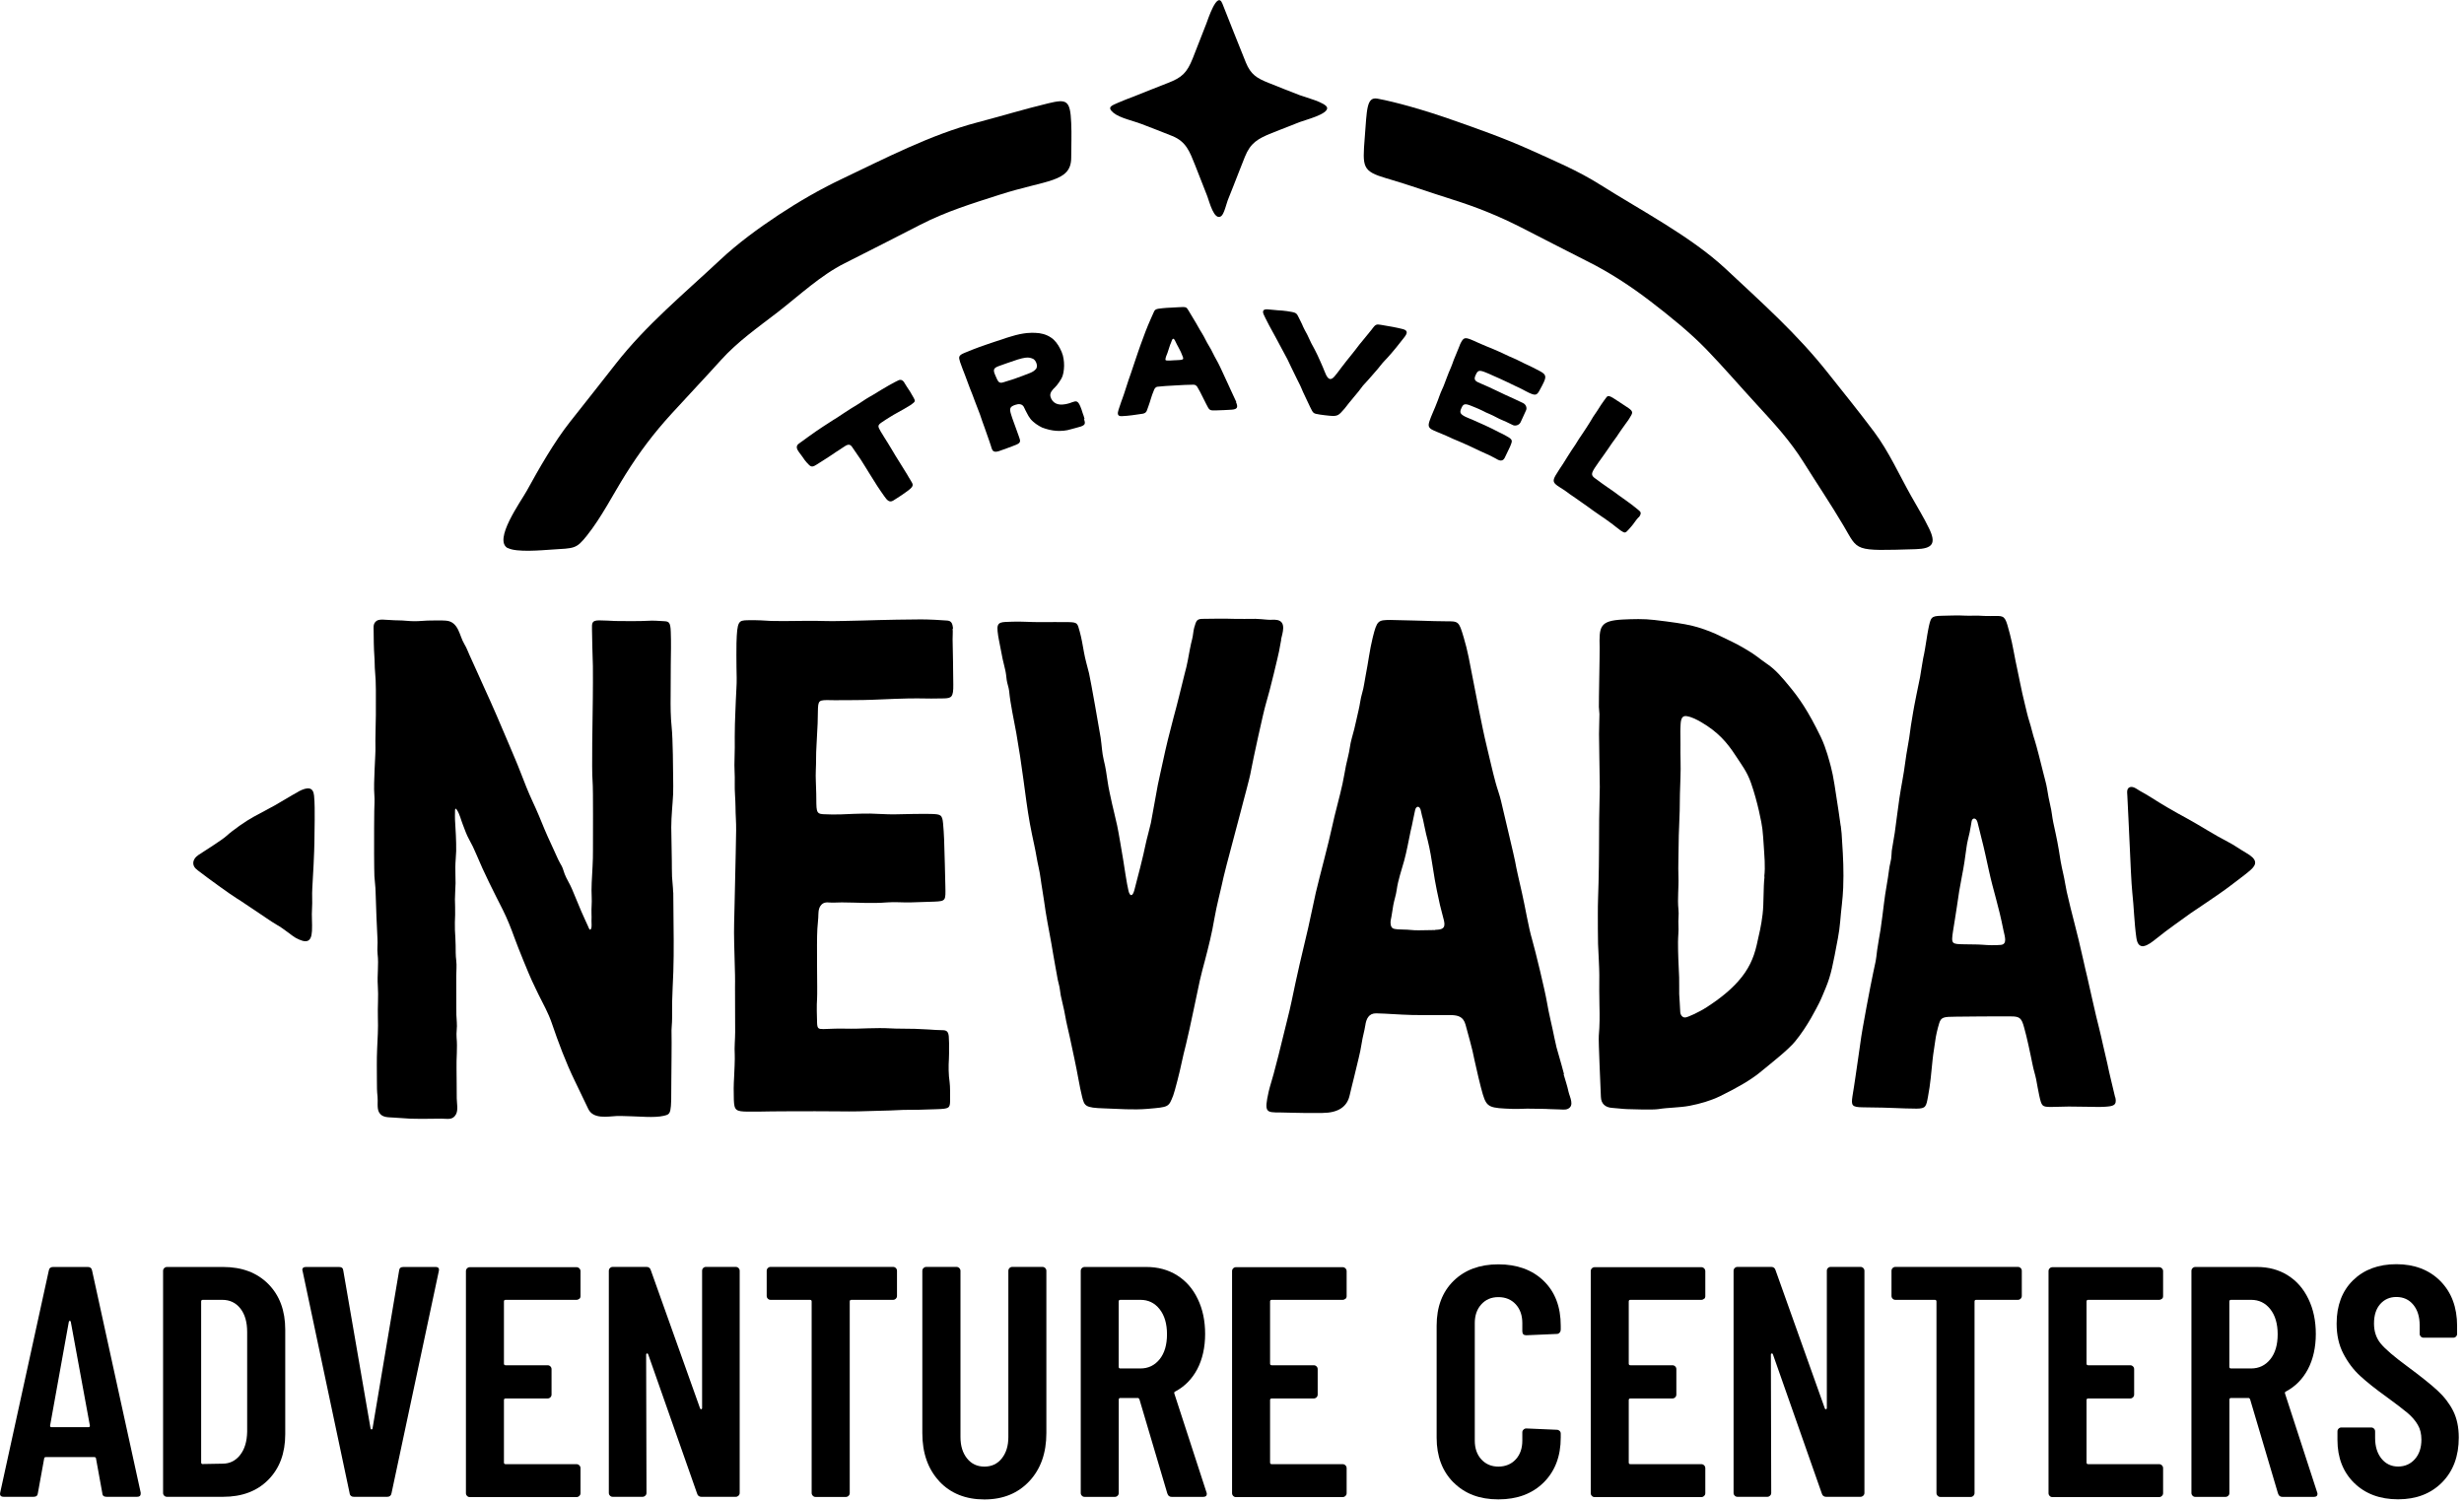 <svg width="354" height="216" viewBox="0 0 354 216" fill="none" xmlns="http://www.w3.org/2000/svg">
<g clip-path="url(#clip0_8584_802)">
<path d="M129.86 54.87C129.9 54.93 130.07 55.24 130.29 55.57C130.46 55.84 130.65 56.1 130.74 56.25C130.96 56.64 131.05 56.79 131.28 57.18C131.52 57.63 131.52 57.69 130.89 58.15C130.89 58.15 130.45 58.41 129.86 58.77C129.22 59.15 128.54 59.48 127.9 59.89C127.6 60.08 126.95 60.48 126.63 60.71C126.09 61.1 126.09 61.24 126.51 61.96C126.77 62.41 127.33 63.28 127.6 63.72C127.78 64.013 127.96 64.31 128.14 64.61C128.41 65.05 128.4 65.06 128.67 65.5C128.94 65.94 128.95 65.93 129.22 66.38C129.49 66.82 130.04 67.7 130.31 68.14C130.58 68.59 130.56 68.59 130.84 69.03C131.23 69.65 131.32 69.83 130.44 70.5C130.14 70.727 129.833 70.943 129.52 71.15C129.05 71.45 128.82 71.62 128.34 71.91C127.81 72.24 127.46 71.91 127.04 71.29C126.86 71.02 126.25 70.18 126.04 69.83C125.85 69.54 125.66 69.21 125.45 68.89C125.26 68.59 125.05 68.26 124.86 67.95C124.66 67.62 124.47 67.31 124.28 67.01C124.07 66.67 123.88 66.36 123.69 66.07C123.45 65.7 122.69 64.59 122.41 64.2C122.08 63.74 121.76 63.82 121.07 64.31C120.73 64.56 120.39 64.75 120.09 64.95C119.73 65.19 119.42 65.42 119.11 65.61C118.73 65.87 117.54 66.61 117.26 66.79C116.62 67.19 116.45 67.07 115.91 66.46C115.58 66.1 115.61 66.08 115.33 65.69C115.05 65.3 115.04 65.31 114.76 64.92C114.48 64.53 114.28 64.08 114.78 63.73C115.28 63.38 115.7 63.06 116.19 62.71C116.7 62.36 116.68 62.35 117.19 62C117.7 61.65 117.7 61.65 118.2 61.32C118.71 60.98 118.72 60.99 119.22 60.66C119.73 60.32 119.74 60.33 120.25 60.01C120.59 59.783 120.927 59.56 121.26 59.34C121.78 59.01 121.77 59 122.28 58.68C122.62 58.47 122.99 58.25 123.36 58.02C123.71 57.8 124.06 57.55 124.42 57.32C124.78 57.09 125.16 56.89 125.51 56.68C125.89 56.46 126.25 56.23 126.59 56.02C126.99 55.77 127.36 55.57 127.68 55.38C128.33 55 128.86 54.75 128.88 54.74C129.24 54.53 129.55 54.46 129.89 54.91" fill="black"/>
<path d="M155.81 60.17C155.69 59.72 155.69 59.75 155.54 59.33C155.39 58.89 155.38 58.76 155.19 58.34C154.85 57.57 154.62 57.59 154.09 57.77C153.84 57.86 153.64 57.96 153.07 58.07C152.51 58.17 152.06 58.14 151.71 57.97C151.34 57.79 151.05 57.48 150.91 56.96C150.78 56.42 151.27 55.93 151.52 55.7C151.78 55.45 151.98 55.18 152.17 54.9C152.36 54.62 152.55 54.33 152.66 54.01C152.77 53.7 152.82 53.37 152.85 53.03C152.88 52.72 152.89 52.39 152.86 52.04C152.83 51.73 152.79 51.4 152.7 51.06C152.61 50.72 152.46 50.4 152.3 50.08C152.14 49.77 151.96 49.46 151.73 49.18C151.51 48.91 151.25 48.65 150.92 48.45C150.63 48.26 150.28 48.1 149.89 47.99C149.54 47.89 149.16 47.84 148.73 47.82C148.37 47.8 147.98 47.82 147.54 47.85C146.86 47.93 146.26 48.03 145.19 48.36C144.84 48.46 144.46 48.58 144.05 48.73C143.68 48.85 143.3 48.98 142.91 49.1C142.53 49.23 140.98 49.75 140.62 49.89C140.2 50.04 139.15 50.45 138.59 50.69C137.7 51.06 137.7 51.27 137.93 52C138.08 52.48 138.46 53.41 138.64 53.89C138.82 54.36 138.81 54.36 138.99 54.83C139.17 55.3 139.16 55.3 139.34 55.77C139.52 56.24 139.53 56.23 139.71 56.7C139.89 57.17 139.88 57.17 140.06 57.64C140.24 58.11 140.65 59.18 140.79 59.54C140.9 59.84 141 60.17 141.12 60.51C141.23 60.84 141.34 61.16 141.47 61.48C141.58 61.82 142.05 63.13 142.15 63.42C142.35 63.99 142.46 64.37 142.46 64.39C142.59 64.78 142.77 65.05 143.53 64.81C143.53 64.81 144.17 64.59 144.7 64.39C145.18 64.22 145.83 63.97 146.14 63.83C146.68 63.57 146.59 63.29 146.41 62.79C146.23 62.27 146.16 62.12 145.98 61.59C145.8 61.07 145.79 61.08 145.61 60.57C145.43 60.06 145.42 60.06 145.26 59.54C145.01 58.72 145.06 58.44 145.85 58.17C146.33 58 146.91 57.97 147.16 58.6C147.25 58.82 147.38 59.05 147.52 59.32C147.67 59.63 147.85 59.94 148.06 60.2C148.28 60.47 148.55 60.69 148.83 60.9C149.11 61.09 149.41 61.29 149.73 61.43C150.06 61.56 150.39 61.65 150.73 61.74C151.08 61.82 151.41 61.87 151.77 61.9C152.12 61.92 152.48 61.91 152.83 61.88C153.19 61.85 153.53 61.77 153.86 61.67C154.12 61.6 154.34 61.55 154.53 61.49C154.93 61.38 155.19 61.31 155.28 61.28C155.94 61.04 155.94 60.85 155.75 60.21M148.86 52.97C148.7 53.21 148.39 53.42 148 53.58C147.64 53.73 146.18 54.28 145.7 54.44C145.34 54.55 144.61 54.78 144.21 54.91C143.46 55.16 143.39 54.82 142.98 53.89C142.62 53.09 142.78 52.86 143.51 52.59C143.91 52.43 145.33 51.95 146.22 51.65C146.62 51.52 147.04 51.43 147.33 51.39C147.81 51.33 148.07 51.42 148.31 51.51C148.66 51.63 148.83 51.94 148.93 52.27C149.03 52.61 148.93 52.86 148.87 52.98" fill="black"/>
<path d="M177.62 57.76C177.62 57.76 177.44 57.38 177.19 56.83C177.07 56.56 176.92 56.24 176.76 55.9C176.63 55.6 176.49 55.28 176.33 54.96C176.18 54.65 176.04 54.32 175.9 54.03C175.74 53.69 175.6 53.38 175.47 53.1C175.37 52.86 175.2 52.54 175 52.13C174.85 51.84 174.67 51.52 174.48 51.18C174.32 50.88 174.17 50.54 173.99 50.21C173.82 49.9 173.62 49.59 173.44 49.27C173.26 48.94 173.1 48.62 172.93 48.3C172.75 47.97 172.55 47.66 172.37 47.36C172.18 47.02 172.01 46.7 171.83 46.41C171.63 46.06 170.91 44.88 170.75 44.61C170.44 44.08 170.4 44.08 169.31 44.14C168.75 44.17 168.8 44.16 168.23 44.2C167.67 44.23 167.61 44.22 167.04 44.28C165.93 44.38 165.92 44.47 165.68 45.03C165.57 45.3 165.07 46.37 164.94 46.72C164.82 47.02 164.69 47.34 164.56 47.67C164.44 47.98 163.97 49.29 163.85 49.59C163.73 49.94 163.61 50.25 163.51 50.56C163.41 50.89 163.3 51.21 163.17 51.56C163.06 51.9 162.61 53.24 162.5 53.56C162.38 53.93 162.24 54.27 162.15 54.56C161.95 55.13 161.66 56.1 161.47 56.65C161.29 57.2 161.27 57.19 161.08 57.74C160.9 58.29 160.89 58.29 160.71 58.84C160.53 59.39 160.5 59.82 161.16 59.79C161.7 59.77 162.1 59.72 162.64 59.66C163.18 59.59 163.5 59.53 164.04 59.46C164.58 59.4 164.71 59.16 164.79 58.93C164.98 58.37 164.94 58.55 165.18 57.82C165.29 57.51 165.38 57.12 165.54 56.69C165.62 56.48 165.71 56.26 165.8 56.03C165.86 55.88 165.98 55.6 166.32 55.56C166.66 55.52 167.11 55.48 167.42 55.46C168 55.42 168.39 55.4 168.63 55.39C169.92 55.31 170.61 55.28 171.45 55.27C171.85 55.27 171.99 55.55 172.06 55.67C172.19 55.91 172.32 56.12 172.43 56.33C172.64 56.76 173.16 57.78 173.31 58.08C173.77 59 173.79 58.99 174.78 58.96C175.33 58.94 175.32 58.94 175.87 58.92C176.42 58.9 176.42 58.9 176.96 58.86C177.79 58.8 177.89 58.5 177.58 57.78M169.8 51.69C169.8 51.69 169.38 51.72 169.38 51.73C169.12 51.73 168.9 51.76 168.55 51.77C168.38 51.78 168.02 51.81 167.75 51.8C167.4 51.78 167.4 51.76 167.47 51.42C167.51 51.2 167.65 50.95 167.73 50.7C167.89 50.24 168.02 49.79 168.11 49.54C168.19 49.34 168.29 49.15 168.35 48.93C168.45 48.62 168.63 48.58 168.78 48.87C168.88 49.06 168.98 49.27 169.09 49.5C169.26 49.84 169.47 50.18 169.65 50.57C169.75 50.78 169.83 51.01 169.92 51.23C169.98 51.38 170.09 51.68 169.76 51.66" fill="black"/>
<path d="M197.17 47.22C196.98 47.46 196.28 48.31 196.04 48.61C195.84 48.87 195.56 49.19 195.33 49.47C195.12 49.74 194.96 49.96 194.74 50.24C194.53 50.51 194.31 50.79 194.09 51.06C193.87 51.34 193.64 51.6 193.43 51.88C193.21 52.16 192.91 52.54 192.71 52.81C192.33 53.34 191.91 53.87 191.7 54.11C191.25 54.62 190.87 54.58 190.52 53.87C190.33 53.48 190.21 53.11 190.07 52.79C189.95 52.5 189.81 52.21 189.68 51.9C189.55 51.61 189.41 51.32 189.28 51.02C189.13 50.73 188.99 50.44 188.85 50.16C188.7 49.86 188.54 49.59 188.39 49.31C188.18 48.89 188.01 48.49 187.83 48.12C187.57 47.61 187.32 47.21 187.22 46.95C187.1 46.61 186.6 45.66 186.48 45.41C186.23 44.89 186 44.88 184.89 44.7C184.24 44.6 184.23 44.64 183.58 44.58C182.92 44.51 182.84 44.5 182.18 44.45C181.52 44.38 181.3 44.65 181.57 45.22C181.57 45.22 181.99 46.12 182.32 46.72C182.49 47.01 183.15 48.25 183.34 48.59C183.52 48.92 183.7 49.26 183.88 49.6C184.06 49.95 184.8 51.31 184.97 51.63C185.16 52 185.31 52.36 185.46 52.66C185.59 52.94 186.19 54.15 186.34 54.47C186.49 54.77 186.65 55.06 186.79 55.37C186.94 55.68 187.06 55.99 187.19 56.29C187.34 56.6 188.09 58.21 188.22 58.47C188.68 59.37 188.61 59.41 189.62 59.56C190.23 59.64 190.42 59.68 191.02 59.73C192.24 59.84 192.32 59.66 193.16 58.72C193.36 58.5 193.56 58.19 193.81 57.89C194.02 57.63 194.26 57.37 194.49 57.07C194.7 56.8 194.94 56.53 195.17 56.25C195.39 55.98 195.6 55.68 195.82 55.4C196.06 55.13 196.31 54.87 196.55 54.6C196.79 54.32 197.03 54.05 197.26 53.79C197.51 53.5 197.74 53.22 197.97 52.97C198.24 52.66 198.44 52.36 198.64 52.14C198.85 51.89 199.1 51.66 199.31 51.42C199.53 51.16 199.76 50.93 199.96 50.68C200.18 50.41 200.4 50.16 200.59 49.93C200.83 49.65 201.52 48.75 201.7 48.53C202.29 47.8 202.28 47.43 201.37 47.24C200.74 47.11 200.75 47.08 200.12 46.97C199.49 46.86 199.02 46.77 198.39 46.67C197.76 46.56 197.63 46.6 197.16 47.21" fill="black"/>
<path d="M209.75 49.54C209.63 49.8 209.33 50.53 209.21 50.86C209.1 51.15 208.96 51.44 208.84 51.76C208.73 52.06 208.63 52.38 208.5 52.68C208.38 52.98 208.24 53.29 208.12 53.58C208 53.89 207.88 54.21 207.77 54.49C207.57 54.98 207.59 55 207.39 55.49C207.19 55.98 207.15 55.97 206.96 56.47C206.76 56.96 206.78 56.98 206.59 57.47C206.39 57.96 206.4 57.96 206.2 58.46C206 58.95 205.99 58.95 205.78 59.45C205.58 59.94 205.57 59.94 205.39 60.45C205.12 61.21 205.24 61.51 205.93 61.82C206.39 62.04 206.4 62.02 206.87 62.22C207.18 62.35 207.5 62.49 207.81 62.62C208.28 62.82 208.28 62.84 208.75 63.05C209.22 63.26 209.23 63.24 209.7 63.45C210.06 63.61 210.53 63.81 211.01 64.03C211.3 64.16 211.57 64.3 211.82 64.41C212.12 64.56 212.39 64.69 212.62 64.79C213.01 64.98 213.29 65.1 213.43 65.16C213.59 65.23 213.96 65.38 214.32 65.58C214.67 65.75 215 65.94 215.18 66.04C215.76 66.34 216.06 66.06 216.22 65.69C216.22 65.69 216.69 64.69 216.81 64.46C216.93 64.21 216.98 64.12 217.11 63.76C217.33 63.19 217.14 63.05 216.38 62.62C215.9 62.35 215.89 62.36 215.38 62.11C214.87 61.86 214.89 61.85 214.38 61.6C213.87 61.36 213.87 61.35 213.37 61.12C213.12 61.01 212.79 60.87 212.43 60.7C212.14 60.57 211.81 60.43 211.49 60.28C211.18 60.15 210.85 60.03 210.54 59.88C209.74 59.48 209.69 59.23 209.95 58.65C210.21 58.06 210.4 57.9 211.4 58.32C211.92 58.54 211.93 58.52 212.44 58.75C212.96 58.97 212.95 59 213.45 59.24C213.97 59.48 213.97 59.45 214.48 59.7C214.73 59.82 215.06 60 215.42 60.18C215.75 60.34 216.09 60.47 216.4 60.61C216.94 60.88 216.88 60.83 217.35 61.07C217.7 61.25 218.26 61.07 218.44 60.7C218.63 60.33 218.61 60.32 218.79 59.95C218.9 59.74 219.01 59.44 219.25 58.94C219.41 58.6 219.22 58.11 218.85 57.93C218.85 57.93 218.22 57.63 217.57 57.32C217.03 57.07 216.49 56.83 216.29 56.74C216.11 56.65 215.78 56.49 215.39 56.31C215.11 56.18 214.8 56.03 214.48 55.88C214.16 55.73 213.85 55.6 213.57 55.46C213.32 55.34 212.67 55.09 212.32 54.91C211.81 54.66 211.76 54.39 212.03 53.83C212.31 53.25 212.47 53.12 213.4 53.49C213.75 53.62 214.08 53.78 214.44 53.94C214.79 54.1 215.14 54.24 215.48 54.4C215.84 54.56 216.19 54.73 216.51 54.88C216.863 55.047 217.217 55.217 217.57 55.39C218.1 55.65 218.11 55.64 218.64 55.9C219.17 56.16 219.15 56.2 219.68 56.44C220.62 56.86 220.81 56.83 221.27 55.93C221.54 55.41 221.56 55.42 221.8 54.9C222.19 54.05 222.06 53.76 221.23 53.32C220.69 53.04 220.69 53.03 220.15 52.76C219.6 52.49 219.6 52.51 219.05 52.24C218.5 51.97 218.51 51.96 217.96 51.7C217.41 51.44 217.4 51.45 216.85 51.21C216.3 50.95 216.3 50.94 215.75 50.69C215.377 50.523 215.007 50.36 214.64 50.2C214.08 49.95 214.08 49.98 213.52 49.74C213.15 49.58 212.77 49.41 212.4 49.26C211.84 49.02 211.85 48.98 211.29 48.77C210.4 48.43 210.22 48.51 209.74 49.53" fill="black"/>
<path d="M235.46 74.31C235.86 73.76 235.76 73.55 235.4 73.28C234.96 72.94 234.93 72.88 234.41 72.49C234.14 72.29 233.83 72.06 233.52 71.84C233.22 71.62 232.9 71.39 232.62 71.2C232.42 71.05 232.14 70.83 231.79 70.59C231.53 70.41 231.24 70.22 230.95 70.01C230.68 69.81 230.39 69.62 230.11 69.42C229.82 69.22 229.55 68.98 229.28 68.81C228.55 68.32 228.6 68.06 229.1 67.25C229.39 66.79 230.04 65.9 230.36 65.45C230.567 65.15 230.777 64.85 230.99 64.55C231.3 64.1 231.29 64.09 231.61 63.64C231.92 63.19 231.95 63.2 232.26 62.75C232.57 62.3 232.55 62.29 232.87 61.84C233.19 61.39 233.2 61.39 233.51 60.94C233.82 60.48 233.86 60.51 234.14 60.03C234.53 59.37 234.73 59.17 233.98 58.64C233.98 58.64 233.19 58.13 232.77 57.84C232.32 57.54 231.74 57.17 231.74 57.17C230.99 56.74 230.94 56.87 230.62 57.32C230.62 57.32 230.33 57.7 230.01 58.18C229.83 58.45 229.64 58.75 229.46 59.04C229.24 59.38 229.02 59.67 228.89 59.88C228.79 60.03 228.63 60.33 228.41 60.68C228.26 60.92 228.1 61.19 227.9 61.48C227.73 61.74 227.55 62 227.38 62.27C227.2 62.54 227.01 62.81 226.84 63.07C226.65 63.36 226.49 63.65 226.33 63.89C226.09 64.25 225.89 64.53 225.79 64.69C225.67 64.87 225.44 65.24 225.17 65.66C224.97 65.96 224.78 66.3 224.56 66.64C224.34 66.98 223.77 67.8 223.49 68.3C223.06 69.05 223.13 69.33 223.75 69.78C224.18 70.08 224.19 70.06 224.63 70.35C225.07 70.64 225.06 70.65 225.48 70.96C225.92 71.25 225.91 71.26 226.34 71.55C226.46 71.64 226.77 71.86 227.18 72.14C227.44 72.32 227.72 72.52 228.02 72.73C228.3 72.92 228.58 73.15 228.86 73.34C229.16 73.55 229.45 73.76 229.71 73.93C230.11 74.22 230.43 74.42 230.56 74.51C230.71 74.61 231 74.82 231.33 75.07C231.59 75.25 231.86 75.46 232.09 75.65C232.51 75.96 232.85 76.22 232.85 76.23C233.44 76.61 233.5 76.61 233.93 76.14C234.06 75.99 234.6 75.4 234.79 75.1C234.89 74.94 235.26 74.47 235.41 74.31" fill="black"/>
<path d="M173.27 3.5C172.63 5.13 172 6.78 171.35 8.41C170.52 10.46 169.82 11.14 167.79 11.92C166.15 12.55 164.52 13.22 162.9 13.86C162.16 14.15 161.41 14.41 160.68 14.74C159.75 15.16 158.97 15.36 159.95 16.19C160.86 16.96 162.86 17.37 163.96 17.8C165.45 18.38 166.95 18.94 168.42 19.54C170.44 20.36 170.92 21.8 171.7 23.73C172.28 25.21 172.87 26.7 173.45 28.19C173.74 28.94 174.42 31.76 175.44 31.06C175.86 30.77 176.21 29.24 176.39 28.77C176.67 28.07 176.95 27.38 177.22 26.68C177.77 25.3 178.29 23.91 178.85 22.53C179.66 20.52 180.71 19.93 182.7 19.12C184.04 18.58 185.38 18.06 186.72 17.54C187.52 17.23 190.79 16.42 190.67 15.49C190.57 14.75 187.36 13.92 186.72 13.67C185.23 13.11 183.76 12.5 182.26 11.91C180.57 11.24 179.69 10.7 178.99 8.98C177.86 6.16 176.73 3.35 175.62 0.52C174.87 -1.39 173.54 2.82 173.27 3.51" fill="black"/>
<path d="M96.71 128.21C96.7 127.45 96.59 126.71 96.55 125.95C96.52 125.19 96.53 124.42 96.52 123.67C96.52 122.87 96.48 122.08 96.48 121.27C96.48 120.46 96.44 119.66 96.44 118.87C96.44 117.26 96.63 115.67 96.71 114.07C96.74 113.26 96.72 112.46 96.71 111.67C96.71 110.87 96.67 106.07 96.5 104.51C96.34 102.96 96.33 101.46 96.35 99.89C96.37 98.32 96.35 97.06 96.37 95.49C96.39 94.04 96.43 92.23 96.37 90.79C96.33 89.38 96.08 89.29 95.44 89.25C94.69 89.21 93.82 89.13 93.07 89.19C92.3 89.25 89.17 89.25 88.41 89.22C87.64 89.19 86.86 89.13 86.08 89.13C84.99 89.13 85.04 89.55 85.05 90.42C85.07 92.03 85.13 94.09 85.18 95.7C85.2 96.5 85.18 99.57 85.17 100.32C85.13 103.24 85 110.65 85.13 112.13C85.25 113.57 85.17 120.68 85.19 122.12C85.21 123.68 85.08 125.25 85.01 126.8C84.98 127.53 84.97 128.25 85.01 128.98C85.05 129.73 84.95 130.47 84.98 131.21C84.99 131.58 85 131.95 84.98 132.33C84.97 132.63 85.05 133.16 84.92 133.43C84.74 133.82 84.58 133.3 84.48 133.07C84.32 132.72 84.15 132.36 83.99 132C83.33 130.59 82.79 129.13 82.16 127.69C81.86 126.97 81.41 126.31 81.13 125.59C80.98 125.22 80.91 124.85 80.73 124.49C80.55 124.14 80.34 123.82 80.18 123.46C79.56 122.03 78.86 120.64 78.26 119.21C77.71 117.85 77.16 116.52 76.53 115.18C75.89 113.8 75.32 112.36 74.78 110.94C74.26 109.58 73.67 108.26 73.11 106.91C71.94 104.14 70.76 101.38 69.5 98.65C68.87 97.29 68.29 95.91 67.65 94.55C67.32 93.87 67.1 93.17 66.71 92.53C66.33 91.9 66.15 91.15 65.82 90.48C65.46 89.75 64.94 89.23 64.07 89.17C63.34 89.11 62.58 89.16 61.84 89.15C61.07 89.15 60.29 89.26 59.51 89.25C58.75 89.25 58.01 89.13 57.24 89.13C56.47 89.13 55.72 89.04 54.97 89.02C54.55 89.02 54.2 89.04 53.9 89.39C53.6 89.76 53.68 90.2 53.68 90.65C53.68 91.45 53.71 93.39 53.78 94.19C53.85 94.99 53.81 95.76 53.89 96.56C54.04 98.06 54 99.73 54 102.73C54 103.52 53.9 106.6 53.94 107.4C53.98 108.2 53.64 112.57 53.78 114.13C53.85 114.93 53.78 115.72 53.77 116.51C53.76 117.3 53.77 118.09 53.75 118.89C53.73 120.46 53.75 125.13 53.79 125.88C53.83 126.63 53.95 127.37 53.96 128.12C54 129.62 54.17 134.11 54.23 134.85C54.29 135.6 54.16 136.35 54.25 137.09C54.43 138.59 54.17 140.11 54.28 141.61C54.39 143.14 54.24 144.65 54.29 146.18C54.35 147.68 54.25 149.24 54.18 150.75C54.11 152.27 54.15 153.78 54.15 155.3C54.15 156.04 54.15 156.8 54.24 157.54C54.32 158.2 54.13 159.19 54.44 159.78C54.88 160.62 55.82 160.5 56.62 160.57C57 160.6 58.53 160.69 58.91 160.72C59.67 160.76 62.67 160.74 63.42 160.72C64.24 160.71 65.03 160.99 65.51 160.1C65.85 159.48 65.63 158.49 65.62 157.81C65.6 156.38 65.62 154.96 65.59 153.52C65.55 152.05 65.74 150.56 65.6 149.09C65.53 148.35 65.7 147.62 65.63 146.88C65.57 146.17 65.55 145.48 65.56 144.77C65.56 143.25 65.56 141.74 65.55 140.22C65.55 139.47 65.64 138.75 65.55 138.01C65.45 137.28 65.47 136.52 65.46 135.79C65.46 135.06 65.39 134.34 65.36 133.62C65.33 132.88 65.36 132.16 65.39 131.42C65.41 130.68 65.37 129.94 65.36 129.2C65.36 128.43 65.44 127.65 65.45 126.89C65.45 126.12 65.41 125.34 65.42 124.58C65.42 123.81 65.52 123.04 65.54 122.27C65.56 120.77 65.46 119.26 65.37 117.76C65.35 117.41 65.37 117.08 65.37 116.74C65.37 116.46 65.34 115.9 65.65 116.37C66.04 116.95 66.23 117.81 66.49 118.46C66.77 119.18 67.02 119.93 67.39 120.59C67.77 121.27 68.12 121.98 68.42 122.71C69.55 125.43 70.9 128.08 72.23 130.7C72.88 132 73.43 133.39 73.92 134.75C74.41 136.13 76.1 140.24 76.42 140.9C76.75 141.57 77.05 142.26 77.39 142.93C78.04 144.24 78.78 145.55 79.25 146.93C80.22 149.76 81.27 152.6 82.58 155.29C83.23 156.64 83.87 157.98 84.52 159.33C85.24 160.82 87.26 160.41 88.61 160.34C89.33 160.31 92.2 160.44 92.95 160.47C93.67 160.49 94.67 160.48 95.37 160.31C96.44 160.04 96.45 160.1 96.45 155.21C96.45 154.42 96.52 149.33 96.48 148.55C96.44 147.79 96.57 147.05 96.56 146.29C96.54 144.81 96.56 143.35 96.64 141.87C96.81 138.87 96.81 135.84 96.77 132.85C96.76 131.3 96.75 129.76 96.73 128.21" fill="black"/>
<path d="M136.93 90.3C136.84 89.64 136.74 89.22 136.12 89.16C135.57 89.1 133.25 88.98 132.27 88.99C131.11 89 129.98 89.03 128.84 89.03C127.7 89.03 125.09 89.13 123.97 89.15C121.94 89.19 119.96 89.26 118.84 89.23C116.42 89.15 114.65 89.23 112.55 89.23C110.99 89.23 110.41 89.21 109.35 89.13C108.82 89.1 107.88 89.09 107.35 89.11C106.13 89.15 105.9 89.21 105.81 92.38C105.78 93.46 105.81 94.73 105.81 95.81C105.83 97.03 105.87 97.81 105.8 98.91C105.73 100.03 105.7 101.15 105.65 102.27C105.61 103.4 105.55 104.66 105.56 105.79C105.56 106.93 105.58 107.95 105.53 109.08C105.47 110.22 105.6 111.38 105.56 112.53C105.53 113.66 105.66 114.79 105.67 115.92C105.67 117.04 105.78 118.18 105.76 119.3C105.76 119.81 105.72 121.99 105.7 122.61C105.66 124.79 105.59 127.61 105.54 129.78C105.5 131.9 105.42 133.38 105.48 135.52C105.51 136.54 105.58 139.59 105.6 140.1C105.62 140.68 105.6 141.27 105.6 141.86C105.6 144.87 105.6 146.15 105.62 148.28C105.62 149.36 105.49 150.4 105.56 151.49C105.6 152.04 105.5 154.18 105.47 154.73C105.4 155.82 105.39 156.91 105.43 157.99C105.49 159.52 105.69 159.7 107.5 159.71C108.57 159.71 109.63 159.71 110.7 159.68C111.76 159.65 112.81 159.68 113.87 159.66C114.94 159.64 119.25 159.66 120.35 159.67C122.63 159.71 124.4 159.65 125.47 159.61C127.09 159.57 128.71 159.53 129.8 159.46C130.29 159.44 131.52 159.46 132.01 159.44C132.63 159.41 133.97 159.38 134.59 159.36C136.36 159.3 136.49 159.21 136.5 158.11C136.5 157.54 136.52 156.03 136.43 155.46C136.27 154.39 136.26 153.2 136.33 152.13C136.36 151.62 136.35 151.12 136.35 150.61C136.35 150.1 136.37 149.71 136.31 148.9C136.25 148.26 136.03 148 135.41 148.01C134.84 148.01 134.01 147.95 133.43 147.91C132.27 147.83 130.65 147.78 129.48 147.79C128.38 147.8 127.49 147.7 126.38 147.71C125.27 147.72 124.2 147.75 123.09 147.79C122.06 147.82 121 147.76 119.97 147.79C119.67 147.8 118.52 147.85 118.28 147.85C117.57 147.85 117.42 147.77 117.39 146.96C117.36 145.8 117.31 144.59 117.39 143.44C117.46 142.35 117.3 135.68 117.43 133.45C117.46 132.91 117.53 132.38 117.56 131.84C117.59 131.28 117.54 130.65 117.87 130.16C118.24 129.62 118.7 129.62 119.28 129.67C119.85 129.71 120.39 129.64 120.95 129.65C123.11 129.66 125.29 129.83 127.44 129.65C128.55 129.56 129.7 129.68 130.82 129.65C131.95 129.61 133.09 129.58 134.23 129.54C135.92 129.47 135.86 129.37 135.82 127.34C135.81 126.78 135.69 121.66 135.64 120.59C135.62 120.06 135.55 118.83 135.49 118.29C135.37 117.04 135.16 116.98 133.69 116.94C132.58 116.91 129.65 116.97 128.54 117C127.37 117.02 126.19 116.91 125.03 116.89C123.86 116.87 121.25 116.98 120.73 117.01C120.18 117.04 118.79 117.01 118.24 116.98C117.16 116.91 117.31 116.42 117.27 114.03C117.26 112.89 117.15 111.75 117.21 110.61C117.27 109.49 117.22 108.37 117.3 107.23C117.33 106.74 117.45 104.52 117.47 103.92C117.57 101.18 117.32 100.68 118.35 100.6C118.88 100.56 119.41 100.61 119.92 100.6C120.5 100.59 124.06 100.6 125.24 100.54C126.42 100.48 130.87 100.3 131.94 100.34C132.98 100.37 134.6 100.37 135.64 100.34C136.68 100.3 136.99 100.18 136.96 98.35C136.93 96.19 136.92 94.03 136.86 91.87C136.85 91.36 136.92 90.81 136.86 90.31" fill="black"/>
<path d="M184.04 91.9C184.23 91.02 184.85 89.4 183.56 89.09C183.08 88.98 182.53 89.09 182.04 89.03C181.48 88.99 180.94 88.92 180.38 88.91C179.86 88.91 177.71 88.94 177.14 88.91C176.14 88.85 173.47 88.91 172.95 88.91C171.98 88.91 171.88 89.06 171.57 90.18C171.42 90.73 171.42 91.29 171.27 91.84C171.11 92.38 170.74 94.33 170.65 94.88C170.56 95.44 170.35 96.22 170.2 96.79C169.66 98.95 169.18 101 168.59 103.14C168.05 105.15 167.5 107.39 167.07 109.43C166.83 110.55 166.59 111.56 166.34 112.78C166.14 113.8 165.73 116.23 165.35 118.22C165.26 118.69 164.7 120.72 164.59 121.3C164.28 122.88 163.39 126.33 162.96 127.93C162.72 128.81 162.34 128.84 162.13 127.99C161.87 126.93 161.54 124.57 161.36 123.49C161.18 122.45 160.72 119.61 160.5 118.61C160.17 117.07 159.87 115.99 159.77 115.49C159.55 114.41 159.28 113.37 159.13 112.28C158.98 111.25 158.84 110.23 158.58 109.22C158.32 108.16 158.29 107.08 158.13 106C157.97 104.98 156.7 97.75 156.46 96.73C156.21 95.72 155.91 94.73 155.73 93.7C155.55 92.69 155.39 91.71 155.12 90.73C154.79 89.53 154.82 89.41 153.5 89.38C152.41 89.36 150.91 89.38 149.14 89.38C148.03 89.38 146.55 89.27 145.45 89.32C143.92 89.4 143.16 89.2 143.32 90.67C143.42 91.66 143.58 92.19 143.75 93.16C143.93 94.18 144.15 95.2 144.41 96.21C144.53 96.7 144.57 97.18 144.63 97.68C144.7 98.22 144.92 98.72 144.98 99.26C145.18 101.3 145.65 103.3 146.01 105.32C146.4 107.53 146.73 109.74 147.03 111.97C147.32 114.1 147.58 116.21 147.96 118.32C148.15 119.38 148.38 120.42 148.6 121.46C148.84 122.53 148.98 123.6 149.23 124.67C149.47 125.71 149.56 126.78 149.75 127.84C149.94 128.9 150.06 129.95 150.23 131.01C150.56 133.04 150.99 135.06 151.31 137.09C151.47 138.1 151.68 139.1 151.85 140.11C151.92 140.55 152 140.97 152.12 141.4C152.28 141.94 152.29 142.48 152.4 143.02C152.59 143.99 152.87 144.93 153.03 145.92C153.2 146.95 153.47 147.95 153.69 148.98C154.13 151.05 154.59 153.1 154.96 155.16C155.06 155.72 155.32 157.05 155.47 157.6C155.8 158.89 155.9 159.16 158.58 159.24C160.69 159.31 162.79 159.49 164.89 159.31C167.93 159.04 167.88 159.1 168.55 157.4C168.76 156.87 169.54 153.82 169.73 152.84C169.92 151.89 170.17 150.94 170.4 150C170.91 147.98 172.15 141.87 172.38 140.86C172.59 139.88 172.87 138.93 173.12 137.96C173.63 136.01 174.13 134.02 174.46 132.03C174.81 130 175.37 127.98 175.8 125.96C176.02 124.92 178 117.63 178.25 116.6C178.5 115.57 178.8 114.55 179.06 113.52C179.31 112.52 179.6 111.53 179.77 110.52C179.95 109.48 181.54 102.16 181.86 101.15C182.47 99.16 183.66 94.09 183.76 93.58C183.88 93.03 183.95 92.46 184.07 91.91" fill="black"/>
<path d="M224.7 154.32C224.46 153.46 224.25 152.61 223.99 151.76C223.72 150.91 223.5 150.04 223.33 149.16C222.99 147.42 222.53 145.7 222.24 143.95C221.95 142.26 220.61 136.7 220.11 134.96C219.59 133.2 219.14 130.39 218.67 128.34C218.23 126.4 217.83 124.7 217.68 123.79C217.61 123.33 216.18 117.35 215.65 115.07C215.45 114.21 215.11 113.32 214.88 112.47C214.41 110.76 214.04 109.02 213.62 107.32C213.19 105.55 212.85 103.84 212.49 102.06C212.07 99.98 211.86 98.76 211.51 97.04C211.33 96.16 211.17 95.26 210.99 94.38C210.81 93.49 210.55 92.45 210.29 91.59C209.58 89.19 209.56 89.26 207.61 89.26C206.41 89.26 205.7 89.22 204.55 89.19C204.04 89.19 202.57 89.12 200.97 89.1C200.55 89.1 200.15 89.07 199.74 89.07C197.99 89.09 197.83 89.11 197.21 91.63C196.77 93.4 196.57 95.22 196.21 97.01C196.04 97.85 195.95 98.75 195.7 99.57C195.45 100.39 195.39 101.22 195.18 102.06C194.97 102.95 194.79 103.84 194.57 104.73C194.35 105.62 194.05 106.49 193.93 107.4C193.81 108.26 193.56 109.11 193.38 109.97C193.2 110.86 193.07 111.75 192.87 112.64C192.5 114.37 191.76 116.98 191.4 118.7C190.87 121.2 189.63 125.74 189.04 128.25C188.84 129.13 188.14 132.48 187.95 133.29C187.11 136.76 186.3 140.27 185.58 143.77C185.22 145.52 184.74 147.23 184.33 148.98C183.91 150.76 183.45 152.53 182.98 154.3C182.76 155.16 182.46 155.99 182.26 156.87C181.61 159.83 181.88 159.83 183.91 159.83C184.79 159.83 186.39 159.91 187.27 159.9C188.17 159.89 189.07 159.9 189.98 159.9C192.24 159.89 193.55 159.03 193.91 157.34C194.09 156.5 194.33 155.67 194.52 154.84C195.09 152.37 195.38 151.51 195.64 149.84C195.76 148.99 196.02 148.18 196.15 147.33C196.28 146.41 196.64 145.57 197.72 145.59C199.48 145.63 200.73 145.77 202.96 145.83C203.9 145.85 204.87 145.83 205.81 145.84C206.7 145.85 207.58 145.82 208.46 145.84C209.53 145.86 210.24 146.1 210.55 147.21C210.76 148.01 210.98 148.8 211.2 149.6C211.46 150.51 211.66 151.43 211.85 152.36C212.04 153.28 212.75 156.31 213.03 157.21C213.62 159.14 214 159.2 217.39 159.32C218.28 159.35 219.19 159.25 220.07 159.29C220.93 159.32 221.81 159.29 222.67 159.35C223.1 159.37 223.51 159.39 223.95 159.39C224.39 159.39 224.87 159.49 225.25 159.31C226.24 158.85 225.52 157.62 225.35 156.86C225.17 156 224.88 155.18 224.64 154.33M206.21 133.62C205.24 133.64 204.93 133.64 203.85 133.66C202.95 133.68 202.48 133.55 201.55 133.55C201.22 133.55 200.42 133.53 200.14 133.39C199.76 133.21 199.74 132.57 199.8 132.23C199.96 131.51 200.04 130.78 200.17 130.06C200.3 129.32 200.56 128.61 200.66 127.87C200.85 126.44 201.36 125.03 201.74 123.64C202.12 122.25 202.36 120.83 202.66 119.42C202.82 118.69 202.9 118.45 203.03 117.71C203.05 117.59 203.24 116.78 203.3 116.43C203.42 115.76 204.01 115.66 204.16 116.59C204.23 116.98 204.34 117.35 204.44 117.73C204.61 118.43 204.71 119.14 204.89 119.84C205.24 121.18 205.48 122.24 205.74 123.94C205.85 124.64 206.03 125.71 206.14 126.41C206.3 127.36 206.5 128.28 206.87 129.99C207.03 130.71 207.3 131.58 207.46 132.29C207.73 133.46 207.08 133.57 206.2 133.59" fill="black"/>
<path d="M264.45 118.66C264.34 117.94 264.25 117.22 264.14 116.49C263.67 113.46 263.42 111.54 263.04 110.15C262.85 109.47 262.4 107.57 261.59 105.88C259.75 102.09 258.46 100.26 257 98.51C256.08 97.4 255.11 96.22 253.9 95.41C252.68 94.58 252.37 94.16 250.52 93.1C249.24 92.36 248.44 92.01 247.12 91.37C246.46 91.04 244.99 90.37 243.17 89.92C241.91 89.61 240.22 89.37 237.66 89.07C236.14 88.89 234.63 88.94 233.11 89.01C229.82 89.19 229.74 90.03 229.82 93.04C229.84 93.83 229.69 100.79 229.71 101.57C229.72 101.92 229.78 102.25 229.79 102.6C229.79 103 229.73 104.71 229.73 105.47C229.73 106.23 229.77 107.66 229.77 108.42C229.79 109.97 229.83 111.53 229.84 113.08C229.84 113.85 229.75 116.95 229.75 117.73C229.73 120.76 229.74 123.79 229.66 126.82C229.63 128.29 229.55 129.76 229.56 131.23C229.56 131.97 229.56 134.91 229.59 135.64C229.62 136.37 229.78 139.31 229.77 140.05C229.75 141.52 229.76 143 229.79 144.47C229.83 145.9 229.83 147.35 229.7 148.78C229.63 149.54 229.95 156.18 230 157.6C230.03 158.58 230.64 159.1 231.58 159.17C232.32 159.21 233.05 159.33 233.78 159.35C234.52 159.38 237.48 159.47 238.24 159.35C239.73 159.11 241.26 159.15 242.75 158.87C244.25 158.58 245.75 158.15 247.12 157.49C249.76 156.2 251.57 155.11 252.77 154.14C254.78 152.5 256.91 150.82 257.89 149.64C259.72 147.42 261 144.78 261.35 144.11C261.72 143.38 262 142.63 262.32 141.88C263.07 140.07 263.34 138.58 264.05 134.8C264.2 134 264.31 133.21 264.38 132.39C264.5 130.78 264.75 129.18 264.81 127.56C264.9 125.1 264.81 123.25 264.65 120.83C264.61 120.09 264.57 119.38 264.46 118.64M253.51 125.94C253.31 127.59 253.43 129.71 253.23 131.36C253.04 132.99 252.74 134.2 252.38 135.79C251.94 137.68 251.22 139.31 249.71 141C248.64 142.2 247.27 143.36 245.23 144.69C244.06 145.45 242.5 146.14 242.15 146.18C241.71 146.24 241.42 145.8 241.4 145.41C241.37 144.55 241.29 143.68 241.25 142.82C241.23 142.02 241.27 141.21 241.24 140.42C241.17 138.74 241.07 137.04 241.08 135.36C241.08 134.56 241.19 133.75 241.14 132.97C241.08 132.18 241.23 131.41 241.14 130.64C240.98 129.08 241.2 127.52 241.14 125.96C241.08 124.38 241.17 122.79 241.17 121.21C241.17 119.63 241.29 118.07 241.32 116.48C241.33 114.89 241.36 113.3 241.43 111.71C241.5 110.12 241.4 108.52 241.43 106.93C241.45 106.12 241.39 105.29 241.43 104.48C241.47 103.89 241.4 102.75 242.31 102.89C243.06 103 243.8 103.4 244.44 103.77C246.75 105.13 248.07 106.58 249.36 108.57C250.21 109.88 250.99 110.85 251.56 112.48C252.5 115.14 253.12 118.31 253.2 119.09C253.28 119.86 253.35 120.64 253.39 121.42C253.48 122.92 253.65 124.47 253.47 125.97" fill="black"/>
<path d="M303.88 157.65C303.51 156.02 303.08 154.41 302.75 152.77C302.67 152.38 302.26 150.64 302.14 150.14C301.95 149.33 301.79 148.52 301.58 147.73C301.14 146.11 300.06 141.15 299.86 140.32C299.66 139.52 299.48 138.7 299.3 137.9C298.38 133.71 297.65 131.37 296.92 128.1C296.74 127.29 296.64 126.47 296.45 125.66C296.12 124.25 295.94 123.17 295.78 122.07C295.53 120.55 295.17 119.03 294.99 118.16C294.82 117.36 294.77 116.54 294.57 115.76C294.38 114.96 294.24 114.17 294.11 113.36C293.98 112.53 293.71 111.71 293.52 110.89C293.33 110.06 292.5 106.85 292.35 106.43C292.07 105.64 291.82 104.45 291.56 103.67C291.3 102.85 291.13 102.08 290.93 101.25C290.68 100.19 290.4 99.07 290.25 98.23C289.92 96.51 289.69 95.68 289.3 93.56C289.14 92.72 288.97 91.89 288.75 91.06C288.19 88.95 288.1 88.52 287.08 88.5C286.56 88.5 285.31 88.52 284.79 88.48C283.94 88.4 283.13 88.5 282.28 88.45C281.46 88.39 279.75 88.45 278.93 88.47C277.41 88.51 277.39 88.67 277.03 90.43C276.93 90.92 276.86 91.41 276.78 91.9C276.63 92.82 276.51 93.67 276.3 94.58C276.2 95.02 275.94 96.86 275.85 97.3C275.66 98.18 274.97 101.57 274.85 102.36C274.73 103.2 274.55 104.04 274.45 104.89C274.27 106.45 273.91 107.99 273.72 109.55C273.51 111.26 273.14 112.95 272.89 114.65C272.65 116.31 272.45 117.97 272.22 119.63C272.1 120.49 271.91 121.35 271.79 122.21C271.75 122.6 271.76 122.98 271.7 123.38C271.63 123.86 271.48 124.32 271.42 124.81C271.22 126.47 270.86 128.12 270.67 129.78C270.63 130.2 270.25 133.1 270.18 133.53C270.11 133.96 269.74 136.06 269.69 136.49C269.5 138.15 269.48 138.12 269.12 139.76C268.77 141.39 267.49 148.06 267.29 149.75C267.18 150.64 266.76 153.35 266.57 154.73C266.46 155.56 266.27 156.67 266.14 157.5C265.95 158.81 266.02 159.08 267.66 159.09C270.24 159.11 271.29 159.16 272.15 159.19C273.01 159.22 274.5 159.29 275.36 159.28C276.68 159.26 276.73 159.01 277 157.51C277.16 156.66 277.29 155.79 277.38 154.93C277.48 154.02 277.57 153.1 277.66 152.19C277.75 151.3 277.92 150.44 278.03 149.56C278.13 148.76 278.36 147.81 278.6 147.02C278.88 146.13 279.22 146.08 281.02 146.07C281.94 146.07 285.03 146.01 288.91 146.03C290.16 146.03 290.44 146.25 290.81 147.65C291.03 148.49 291.17 148.97 291.42 150.13C291.63 151.14 291.85 152.08 292 152.88C292.17 153.77 292.36 154.24 292.53 155.06C292.69 155.85 292.8 156.64 292.98 157.42C293.32 158.95 293.4 159.01 294.56 159.04C294.99 159.04 296.75 158.98 297.21 158.98C298.1 158.98 298.86 159 299.75 159.01C300.59 159.01 301.57 159.07 302.41 159.01C303.59 158.93 304.17 158.84 303.91 157.66M287.39 135.76C286.97 135.78 286.54 135.82 286.13 135.8C285.68 135.8 285.23 135.76 284.78 135.73C283.93 135.67 283.09 135.7 282.23 135.67C280.38 135.63 280.3 135.67 280.6 133.71C280.81 132.26 280.95 131.68 281.15 130.22C281.34 128.78 281.58 127.35 281.86 125.93C282.14 124.54 282.35 123.11 282.53 121.71C282.62 120.99 282.83 120.28 282.98 119.58C283.09 119.05 283.17 118.52 283.26 118C283.36 117.45 283.92 117.45 284.1 118.12C284.3 118.86 284.46 119.59 284.65 120.33C285.09 122.01 285.42 123.64 285.75 125.11C286.39 128.04 287.1 129.95 287.84 133.69C287.99 134.45 288.48 135.71 287.4 135.76" fill="black"/>
<path d="M42.86 113.75C41.83 114.3 40.47 115.16 39.45 115.73C38.43 116.28 37.41 116.83 36.39 117.38C35.36 117.93 33.42 119.29 32.55 120.09C31.85 120.73 29.38 122.25 28.49 122.85C28.09 123.12 27.73 123.57 27.77 124.08C27.81 124.67 28.33 124.98 28.75 125.3C29.56 125.94 33.03 128.47 33.98 129.05C34.9 129.61 35.76 130.25 36.66 130.82C37.52 131.37 38.92 132.39 39.8 132.89C40.73 133.4 41.99 134.48 42.47 134.74C43.97 135.55 44.73 135.44 44.82 133.76C44.88 132.65 44.75 131.6 44.83 130.49C44.9 129.51 44.8 128.55 44.87 127.57C44.96 126.41 45.17 122.05 45.17 121.01C45.17 119.84 45.21 118.94 45.21 117.77C45.21 116.68 45.23 115.38 45.12 114.3C45 113.1 44.24 112.99 42.84 113.74" fill="black"/>
<path d="M308.01 135.92C308.55 135.85 309.31 135.25 309.79 134.86C310.73 134.1 311.4 133.61 312.37 132.9C314.38 131.43 315.11 130.92 317.15 129.57C318.06 128.96 319.68 127.85 320.54 127.18C321.33 126.56 322.46 125.75 323.22 125.1C324.31 124.18 324.36 123.48 322.66 122.51C321.77 122 320.97 121.4 320.06 120.94C318.14 119.96 316.1 118.62 314.21 117.59C312.3 116.56 310.7 115.63 308.87 114.46C308.4 114.16 307.92 113.9 307.44 113.63C307.05 113.41 306.53 112.96 306.05 113.08C305.49 113.23 305.61 113.87 305.63 114.29C305.72 115.63 305.85 119.23 306 122.07C306.04 123.09 306.22 127.15 306.34 128.18C306.58 130.36 306.62 132.56 306.93 134.74C307.05 135.56 307.35 136.02 308.01 135.94" fill="black"/>
<path d="M199.21 25.62C202.67 26.64 205.16 27.56 208.59 28.64C212.16 29.76 215.24 31 218.57 32.69C221.71 34.28 224.83 35.93 227.99 37.51C231.2 39.1 234.29 41.12 237.13 43.3C239.85 45.39 242.79 47.75 245.17 50.21C247.66 52.79 250.02 55.54 252.45 58.18C254.9 60.84 257.19 63.33 259.11 66.4C261.02 69.45 263.03 72.43 264.86 75.53C267.04 79.21 266.17 79.17 275.24 78.9C277.68 78.83 278.19 78.07 277.15 75.93C276.38 74.32 275.43 72.81 274.57 71.26C272.86 68.22 271.36 64.87 269.27 62.07C267.1 59.17 264.8 56.33 262.56 53.51C258.17 47.96 253.07 43.44 247.91 38.61C242.9 33.95 235.74 30.23 229.95 26.57C226.64 24.48 223.45 23.17 219.89 21.55C216.14 19.86 212.34 18.52 208.45 17.16C204.57 15.8 200.5 14.65 197.89 14.17C196.31 13.89 196.39 15.75 196.07 19.79C195.74 24.06 195.71 24.59 199.22 25.63" fill="black"/>
<path d="M72.98 78.74C74.21 79.39 77.87 79.05 79.25 78.96C82.57 78.75 82.77 78.89 84.32 76.95C86.42 74.32 88.05 71.07 89.84 68.21C91.86 64.98 93.91 62.25 96.49 59.43C98.84 56.85 101.25 54.32 103.58 51.73C105.98 49.07 108.88 47.05 111.72 44.86C114.81 42.47 117.89 39.55 121.38 37.81C125.01 35.99 128.61 34.14 132.22 32.29C135.92 30.39 139.61 29.26 143.57 27.99C150.34 25.81 153.9 26.22 153.9 22.65C153.9 20.99 153.98 19.33 153.9 17.67C153.77 14.34 153.22 14.22 150.62 14.84C147.21 15.66 143.83 16.69 140.44 17.58C133.66 19.36 127.18 22.75 120.84 25.76C117.81 27.2 114.67 29.02 111.87 30.87C108.94 32.81 106 34.96 103.44 37.36C98.29 42.18 92.83 46.69 88.49 52.24C86.3 55.05 84.08 57.84 81.87 60.64C79.65 63.45 77.41 67.36 75.69 70.5C74.81 72.09 70.8 77.62 72.96 78.76" fill="black"/>
<path d="M14.7 214.53L13.8 209.58C13.8 209.42 13.7 209.34 13.51 209.34H6.62C6.43 209.34 6.34 209.42 6.34 209.58L5.44 214.53C5.41 214.88 5.2 215.05 4.83 215.05H0.55C0.11 215.05 -0.06 214.85 0.03 214.44L7.01 182.55C7.07 182.2 7.28 182.03 7.62 182.03H12.62C12.97 182.03 13.17 182.2 13.23 182.55L20.21 214.44V214.63C20.21 214.91 20.04 215.05 19.69 215.05H15.3C14.92 215.05 14.72 214.88 14.69 214.53H14.7ZM7.43 205.05H12.67C12.86 205.05 12.94 204.97 12.91 204.81L10.17 189.9C10.14 189.81 10.09 189.76 10.03 189.76C9.97 189.76 9.92 189.81 9.89 189.9L7.2 204.81C7.17 204.97 7.25 205.05 7.44 205.05H7.43Z" fill="black"/>
<path d="M23.59 214.89C23.48 214.78 23.43 214.65 23.43 214.49V182.6C23.43 182.44 23.48 182.31 23.59 182.2C23.7 182.09 23.83 182.03 23.99 182.03H32.06C34.76 182.03 36.93 182.85 38.55 184.48C40.17 186.12 40.98 188.3 40.98 191.04V206.04C40.98 208.78 40.17 210.96 38.55 212.6C36.93 214.24 34.77 215.05 32.06 215.05H23.99C23.83 215.05 23.7 215 23.59 214.88V214.89ZM29.14 210.34L31.97 210.29C33.01 210.29 33.85 209.87 34.5 209.04C35.15 208.21 35.48 207.1 35.51 205.71V191.37C35.51 189.95 35.19 188.83 34.54 188C33.89 187.17 33.02 186.75 31.92 186.75H29.14C28.98 186.75 28.9 186.83 28.9 186.99V210.11C28.9 210.27 28.98 210.35 29.14 210.35V210.34Z" fill="black"/>
<path d="M50.23 214.53L43.48 182.64L43.43 182.45C43.43 182.17 43.6 182.03 43.95 182.03H48.71C49.09 182.03 49.29 182.2 49.32 182.55L53.24 205.24C53.27 205.33 53.32 205.38 53.38 205.38C53.44 205.38 53.49 205.33 53.52 205.24L57.34 182.55C57.37 182.2 57.58 182.03 57.95 182.03H62.57C62.98 182.03 63.14 182.23 63.04 182.64L56.25 214.53C56.19 214.88 55.98 215.05 55.64 215.05H50.83C50.48 215.05 50.28 214.88 50.22 214.53H50.23Z" fill="black"/>
<path d="M83.23 186.58C83.12 186.69 82.99 186.75 82.83 186.75H72.64C72.48 186.75 72.4 186.83 72.4 186.99V195.91C72.4 196.07 72.48 196.15 72.64 196.15H78.68C78.84 196.15 78.97 196.21 79.08 196.32C79.19 196.43 79.24 196.56 79.24 196.72V200.35C79.24 200.51 79.19 200.64 79.08 200.75C78.97 200.86 78.84 200.92 78.68 200.92H72.64C72.48 200.92 72.4 201 72.4 201.16V210.12C72.4 210.28 72.48 210.36 72.64 210.36H82.83C82.99 210.36 83.12 210.42 83.23 210.53C83.34 210.64 83.4 210.77 83.4 210.93V214.52C83.4 214.68 83.35 214.81 83.23 214.92C83.12 215.03 82.99 215.09 82.83 215.09H67.5C67.34 215.09 67.21 215.04 67.1 214.92C66.99 214.81 66.94 214.68 66.94 214.52V182.63C66.94 182.47 66.99 182.34 67.1 182.23C67.21 182.12 67.34 182.06 67.5 182.06H82.83C82.99 182.06 83.12 182.12 83.23 182.23C83.34 182.34 83.4 182.47 83.4 182.63V186.22C83.4 186.38 83.35 186.51 83.23 186.62V186.58Z" fill="black"/>
<path d="M101.02 182.19C101.13 182.08 101.26 182.02 101.42 182.02H105.71C105.87 182.02 106 182.08 106.11 182.19C106.22 182.3 106.27 182.43 106.27 182.59V214.48C106.27 214.64 106.22 214.77 106.11 214.88C106 214.99 105.87 215.05 105.71 215.05H100.76C100.45 215.05 100.24 214.89 100.15 214.58L93.12 194.57C93.09 194.48 93.03 194.44 92.95 194.45C92.87 194.47 92.83 194.52 92.83 194.62L92.88 214.48C92.88 214.64 92.83 214.77 92.72 214.88C92.61 214.99 92.48 215.05 92.32 215.05H88.03C87.87 215.05 87.74 215 87.63 214.88C87.52 214.77 87.47 214.64 87.47 214.48V182.59C87.47 182.43 87.52 182.3 87.63 182.19C87.74 182.08 87.87 182.02 88.03 182.02H92.89C93.2 182.02 93.41 182.18 93.5 182.49L100.58 202.35C100.61 202.44 100.67 202.48 100.75 202.47C100.83 202.45 100.87 202.4 100.87 202.3V182.58C100.87 182.42 100.92 182.29 101.03 182.18L101.02 182.19Z" fill="black"/>
<path d="M128.71 182.19C128.82 182.3 128.87 182.43 128.87 182.59V186.18C128.87 186.34 128.82 186.47 128.71 186.58C128.6 186.69 128.47 186.75 128.31 186.75H122.32C122.16 186.75 122.08 186.83 122.08 186.99V214.5C122.08 214.66 122.03 214.79 121.92 214.9C121.81 215.01 121.68 215.07 121.52 215.07H117.18C117.02 215.07 116.89 215.02 116.78 214.9C116.67 214.79 116.61 214.66 116.61 214.5V186.99C116.61 186.83 116.53 186.75 116.37 186.75H110.71C110.55 186.75 110.42 186.7 110.31 186.58C110.2 186.47 110.15 186.34 110.15 186.18V182.59C110.15 182.43 110.2 182.3 110.31 182.19C110.42 182.08 110.55 182.02 110.71 182.02H128.31C128.47 182.02 128.6 182.08 128.71 182.19Z" fill="black"/>
<path d="M134.94 212.81C133.32 211.06 132.51 208.76 132.51 205.9V182.59C132.51 182.43 132.56 182.3 132.68 182.19C132.79 182.08 132.92 182.02 133.08 182.02H137.42C137.58 182.02 137.71 182.08 137.82 182.19C137.93 182.3 137.99 182.43 137.99 182.59V206.46C137.99 207.72 138.3 208.74 138.93 209.53C139.56 210.32 140.39 210.71 141.43 210.71C142.47 210.71 143.3 210.32 143.93 209.53C144.56 208.74 144.87 207.72 144.87 206.46V182.59C144.87 182.43 144.92 182.3 145.03 182.19C145.14 182.08 145.27 182.02 145.43 182.02H149.77C149.93 182.02 150.06 182.08 150.17 182.19C150.28 182.3 150.33 182.43 150.33 182.59V205.9C150.33 208.76 149.51 211.07 147.88 212.81C146.24 214.56 144.09 215.43 141.42 215.43C138.75 215.43 136.55 214.56 134.93 212.81H134.94Z" fill="black"/>
<path d="M167.71 214.58L163.7 201.04C163.64 200.91 163.56 200.85 163.47 200.85H160.97C160.81 200.85 160.73 200.93 160.73 201.09V214.49C160.73 214.65 160.68 214.78 160.57 214.89C160.46 215 160.33 215.06 160.17 215.06H155.83C155.67 215.06 155.54 215.01 155.43 214.89C155.32 214.78 155.27 214.65 155.27 214.49V182.6C155.27 182.44 155.32 182.31 155.43 182.2C155.54 182.09 155.67 182.03 155.83 182.03H164.7C166.36 182.03 167.84 182.43 169.11 183.23C170.39 184.03 171.38 185.16 172.08 186.63C172.79 188.09 173.14 189.77 173.14 191.66C173.14 193.55 172.76 195.29 172.01 196.71C171.26 198.13 170.2 199.2 168.85 199.92C168.73 199.95 168.68 200.05 168.71 200.2L173.33 214.4C173.36 214.46 173.38 214.54 173.38 214.64C173.38 214.92 173.21 215.06 172.86 215.06H168.33C168.02 215.06 167.81 214.9 167.72 214.59L167.71 214.58ZM160.72 186.98V196.37C160.72 196.53 160.8 196.61 160.96 196.61H163.84C164.97 196.61 165.89 196.17 166.6 195.29C167.31 194.41 167.66 193.21 167.66 191.7C167.66 190.19 167.31 188.99 166.6 188.09C165.89 187.19 164.97 186.75 163.84 186.75H160.96C160.8 186.75 160.72 186.83 160.72 186.99V186.98Z" fill="black"/>
<path d="M193.3 186.58C193.19 186.69 193.06 186.75 192.9 186.75H182.71C182.55 186.75 182.47 186.83 182.47 186.99V195.91C182.47 196.07 182.55 196.15 182.71 196.15H188.75C188.91 196.15 189.04 196.21 189.15 196.32C189.26 196.43 189.31 196.56 189.31 196.72V200.35C189.31 200.51 189.26 200.64 189.15 200.75C189.04 200.86 188.91 200.92 188.75 200.92H182.71C182.55 200.92 182.47 201 182.47 201.16V210.12C182.47 210.28 182.55 210.36 182.71 210.36H192.9C193.06 210.36 193.19 210.42 193.3 210.53C193.41 210.64 193.47 210.77 193.47 210.93V214.52C193.47 214.68 193.42 214.81 193.3 214.92C193.19 215.03 193.06 215.09 192.9 215.09H177.57C177.41 215.09 177.28 215.04 177.17 214.92C177.06 214.81 177.01 214.68 177.01 214.52V182.63C177.01 182.47 177.06 182.34 177.17 182.23C177.28 182.12 177.41 182.06 177.57 182.06H192.9C193.06 182.06 193.19 182.12 193.3 182.23C193.41 182.34 193.47 182.47 193.47 182.63V186.22C193.47 186.38 193.42 186.51 193.3 186.62V186.58Z" fill="black"/>
<path d="M208.83 213C207.21 211.38 206.4 209.23 206.4 206.56V190.47C206.4 187.77 207.21 185.62 208.83 184.03C210.45 182.44 212.6 181.65 215.27 181.65C217.94 181.65 220.15 182.44 221.78 184.03C223.42 185.62 224.23 187.77 224.23 190.47V191.04C224.23 191.2 224.18 191.34 224.07 191.46C223.96 191.59 223.83 191.65 223.67 191.65L219.28 191.84C218.9 191.84 218.71 191.65 218.71 191.27V190.09C218.71 188.99 218.4 188.09 217.77 187.4C217.14 186.71 216.31 186.36 215.27 186.36C214.23 186.36 213.45 186.71 212.82 187.4C212.19 188.09 211.88 188.99 211.88 190.09V206.98C211.88 208.08 212.19 208.98 212.82 209.67C213.45 210.36 214.27 210.71 215.27 210.71C216.27 210.71 217.14 210.36 217.77 209.67C218.4 208.98 218.71 208.08 218.71 206.98V205.8C218.71 205.64 218.76 205.51 218.88 205.4C218.99 205.29 219.12 205.23 219.28 205.23L223.67 205.42C223.83 205.42 223.96 205.48 224.07 205.58C224.18 205.69 224.23 205.82 224.23 205.98V206.55C224.23 209.22 223.41 211.37 221.78 212.99C220.14 214.61 217.98 215.42 215.27 215.42C212.56 215.42 210.45 214.61 208.83 212.99V213Z" fill="black"/>
<path d="M244.83 186.58C244.72 186.69 244.59 186.75 244.43 186.75H234.24C234.08 186.75 234 186.83 234 186.99V195.91C234 196.07 234.08 196.15 234.24 196.15H240.28C240.44 196.15 240.57 196.21 240.68 196.32C240.79 196.43 240.84 196.56 240.84 196.72V200.35C240.84 200.51 240.79 200.64 240.68 200.75C240.57 200.86 240.44 200.92 240.28 200.92H234.24C234.08 200.92 234 201 234 201.16V210.12C234 210.28 234.08 210.36 234.24 210.36H244.43C244.59 210.36 244.72 210.42 244.83 210.53C244.94 210.64 245 210.77 245 210.93V214.52C245 214.68 244.95 214.81 244.83 214.92C244.72 215.03 244.59 215.09 244.43 215.09H229.1C228.94 215.09 228.81 215.04 228.7 214.92C228.59 214.81 228.54 214.68 228.54 214.52V182.63C228.54 182.47 228.59 182.34 228.7 182.23C228.81 182.12 228.94 182.06 229.1 182.06H244.43C244.59 182.06 244.72 182.12 244.83 182.23C244.94 182.34 245 182.47 245 182.63V186.22C245 186.38 244.95 186.51 244.83 186.62V186.58Z" fill="black"/>
<path d="M262.61 182.19C262.72 182.08 262.85 182.02 263.01 182.02H267.3C267.46 182.02 267.59 182.08 267.7 182.19C267.81 182.3 267.86 182.43 267.86 182.59V214.48C267.86 214.64 267.81 214.77 267.7 214.88C267.59 214.99 267.46 215.05 267.3 215.05H262.35C262.04 215.05 261.83 214.89 261.74 214.58L254.71 194.57C254.68 194.48 254.62 194.44 254.54 194.45C254.46 194.47 254.42 194.52 254.42 194.62L254.47 214.48C254.47 214.64 254.42 214.77 254.31 214.88C254.2 214.99 254.07 215.05 253.91 215.05H249.62C249.46 215.05 249.33 215 249.22 214.88C249.11 214.77 249.06 214.64 249.06 214.48V182.59C249.06 182.43 249.11 182.3 249.22 182.19C249.33 182.08 249.46 182.02 249.62 182.02H254.48C254.79 182.02 255 182.18 255.09 182.49L262.17 202.35C262.2 202.44 262.26 202.48 262.34 202.47C262.42 202.45 262.46 202.4 262.46 202.3V182.58C262.46 182.42 262.51 182.29 262.62 182.18L262.61 182.19Z" fill="black"/>
<path d="M290.31 182.19C290.42 182.3 290.47 182.43 290.47 182.59V186.18C290.47 186.34 290.42 186.47 290.31 186.58C290.2 186.69 290.07 186.75 289.91 186.75H283.92C283.76 186.75 283.68 186.83 283.68 186.99V214.5C283.68 214.66 283.63 214.79 283.52 214.9C283.41 215.01 283.28 215.07 283.12 215.07H278.78C278.62 215.07 278.49 215.02 278.38 214.9C278.27 214.79 278.21 214.66 278.21 214.5V186.99C278.21 186.83 278.13 186.75 277.97 186.75H272.31C272.15 186.75 272.02 186.7 271.91 186.58C271.8 186.47 271.75 186.34 271.75 186.18V182.59C271.75 182.43 271.8 182.3 271.91 182.19C272.02 182.08 272.15 182.02 272.31 182.02H289.91C290.07 182.02 290.2 182.08 290.31 182.19Z" fill="black"/>
<path d="M310.6 186.58C310.49 186.69 310.36 186.75 310.2 186.75H300.01C299.85 186.75 299.77 186.83 299.77 186.99V195.91C299.77 196.07 299.85 196.15 300.01 196.15H306.05C306.21 196.15 306.34 196.21 306.45 196.32C306.56 196.43 306.61 196.56 306.61 196.72V200.35C306.61 200.51 306.56 200.64 306.45 200.75C306.34 200.86 306.21 200.92 306.05 200.92H300.01C299.85 200.92 299.77 201 299.77 201.16V210.12C299.77 210.28 299.85 210.36 300.01 210.36H310.2C310.36 210.36 310.49 210.42 310.6 210.53C310.71 210.64 310.77 210.77 310.77 210.93V214.52C310.77 214.68 310.72 214.81 310.6 214.92C310.49 215.03 310.36 215.09 310.2 215.09H294.87C294.71 215.09 294.58 215.04 294.47 214.92C294.36 214.81 294.31 214.68 294.31 214.52V182.63C294.31 182.47 294.36 182.34 294.47 182.23C294.58 182.12 294.71 182.06 294.87 182.06H310.2C310.36 182.06 310.49 182.12 310.6 182.23C310.71 182.34 310.77 182.47 310.77 182.63V186.22C310.77 186.38 310.72 186.51 310.6 186.62V186.58Z" fill="black"/>
<path d="M327.28 214.58L323.27 201.04C323.21 200.91 323.13 200.85 323.04 200.85H320.54C320.38 200.85 320.3 200.93 320.3 201.09V214.49C320.3 214.65 320.25 214.78 320.14 214.89C320.03 215 319.9 215.06 319.74 215.06H315.4C315.24 215.06 315.11 215.01 315 214.89C314.89 214.78 314.84 214.65 314.84 214.49V182.6C314.84 182.44 314.89 182.31 315 182.2C315.11 182.09 315.24 182.03 315.4 182.03H324.27C325.93 182.03 327.41 182.43 328.68 183.23C329.96 184.03 330.95 185.16 331.65 186.63C332.36 188.09 332.71 189.77 332.71 191.66C332.71 193.55 332.33 195.29 331.58 196.71C330.83 198.13 329.77 199.2 328.42 199.92C328.3 199.95 328.25 200.05 328.28 200.2L332.9 214.4C332.93 214.46 332.95 214.54 332.95 214.64C332.95 214.92 332.78 215.06 332.43 215.06H327.9C327.59 215.06 327.38 214.9 327.29 214.59L327.28 214.58ZM320.29 186.98V196.37C320.29 196.53 320.37 196.61 320.53 196.61H323.41C324.54 196.61 325.46 196.17 326.17 195.29C326.88 194.41 327.23 193.21 327.23 191.7C327.23 190.19 326.88 188.99 326.17 188.09C325.46 187.19 324.54 186.75 323.41 186.75H320.53C320.37 186.75 320.29 186.83 320.29 186.99V186.98Z" fill="black"/>
<path d="M338.23 213.07C336.63 211.5 335.82 209.44 335.82 206.89V205.66C335.82 205.5 335.87 205.37 335.98 205.26C336.09 205.15 336.22 205.09 336.38 205.09H340.67C340.83 205.09 340.96 205.15 341.07 205.26C341.18 205.37 341.23 205.5 341.23 205.66V206.6C341.23 207.83 341.54 208.82 342.15 209.57C342.76 210.32 343.56 210.7 344.53 210.7C345.5 210.7 346.31 210.35 346.94 209.64C347.57 208.93 347.88 208 347.88 206.83C347.88 206.01 347.71 205.3 347.36 204.71C347.01 204.11 346.53 203.55 345.9 203.01C345.27 202.48 344.26 201.71 342.88 200.7C341.3 199.57 340.04 198.56 339.08 197.68C338.12 196.8 337.32 195.74 336.67 194.49C336.02 193.25 335.7 191.81 335.7 190.17C335.7 187.56 336.49 185.48 338.06 183.94C339.64 182.4 341.71 181.63 344.29 181.63C346.87 181.63 349.01 182.44 350.61 184.06C352.21 185.68 353.01 187.83 353.01 190.5V191.63C353.01 191.79 352.96 191.92 352.85 192.03C352.74 192.14 352.61 192.19 352.45 192.19H348.2C348.04 192.19 347.91 192.14 347.8 192.03C347.69 191.92 347.63 191.79 347.63 191.63V190.4C347.63 189.17 347.32 188.19 346.71 187.45C346.1 186.71 345.29 186.34 344.28 186.34C343.34 186.34 342.57 186.68 341.97 187.35C341.37 188.03 341.07 188.96 341.07 190.16C341.07 191.29 341.39 192.25 342.04 193.04C342.69 193.83 343.95 194.91 345.84 196.3C347.76 197.72 349.2 198.87 350.18 199.77C351.16 200.67 351.91 201.65 352.45 202.72C352.98 203.79 353.25 205.06 353.25 206.54C353.25 209.21 352.45 211.36 350.85 212.98C349.24 214.6 347.14 215.41 344.53 215.41C341.92 215.41 339.81 214.62 338.21 213.05L338.23 213.07Z" fill="black"/>
</g>
<defs>
<clipPath id="clip0_8584_802">
<rect width="353.27" height="215.43" fill="white"/>
</clipPath>
</defs>
</svg>
